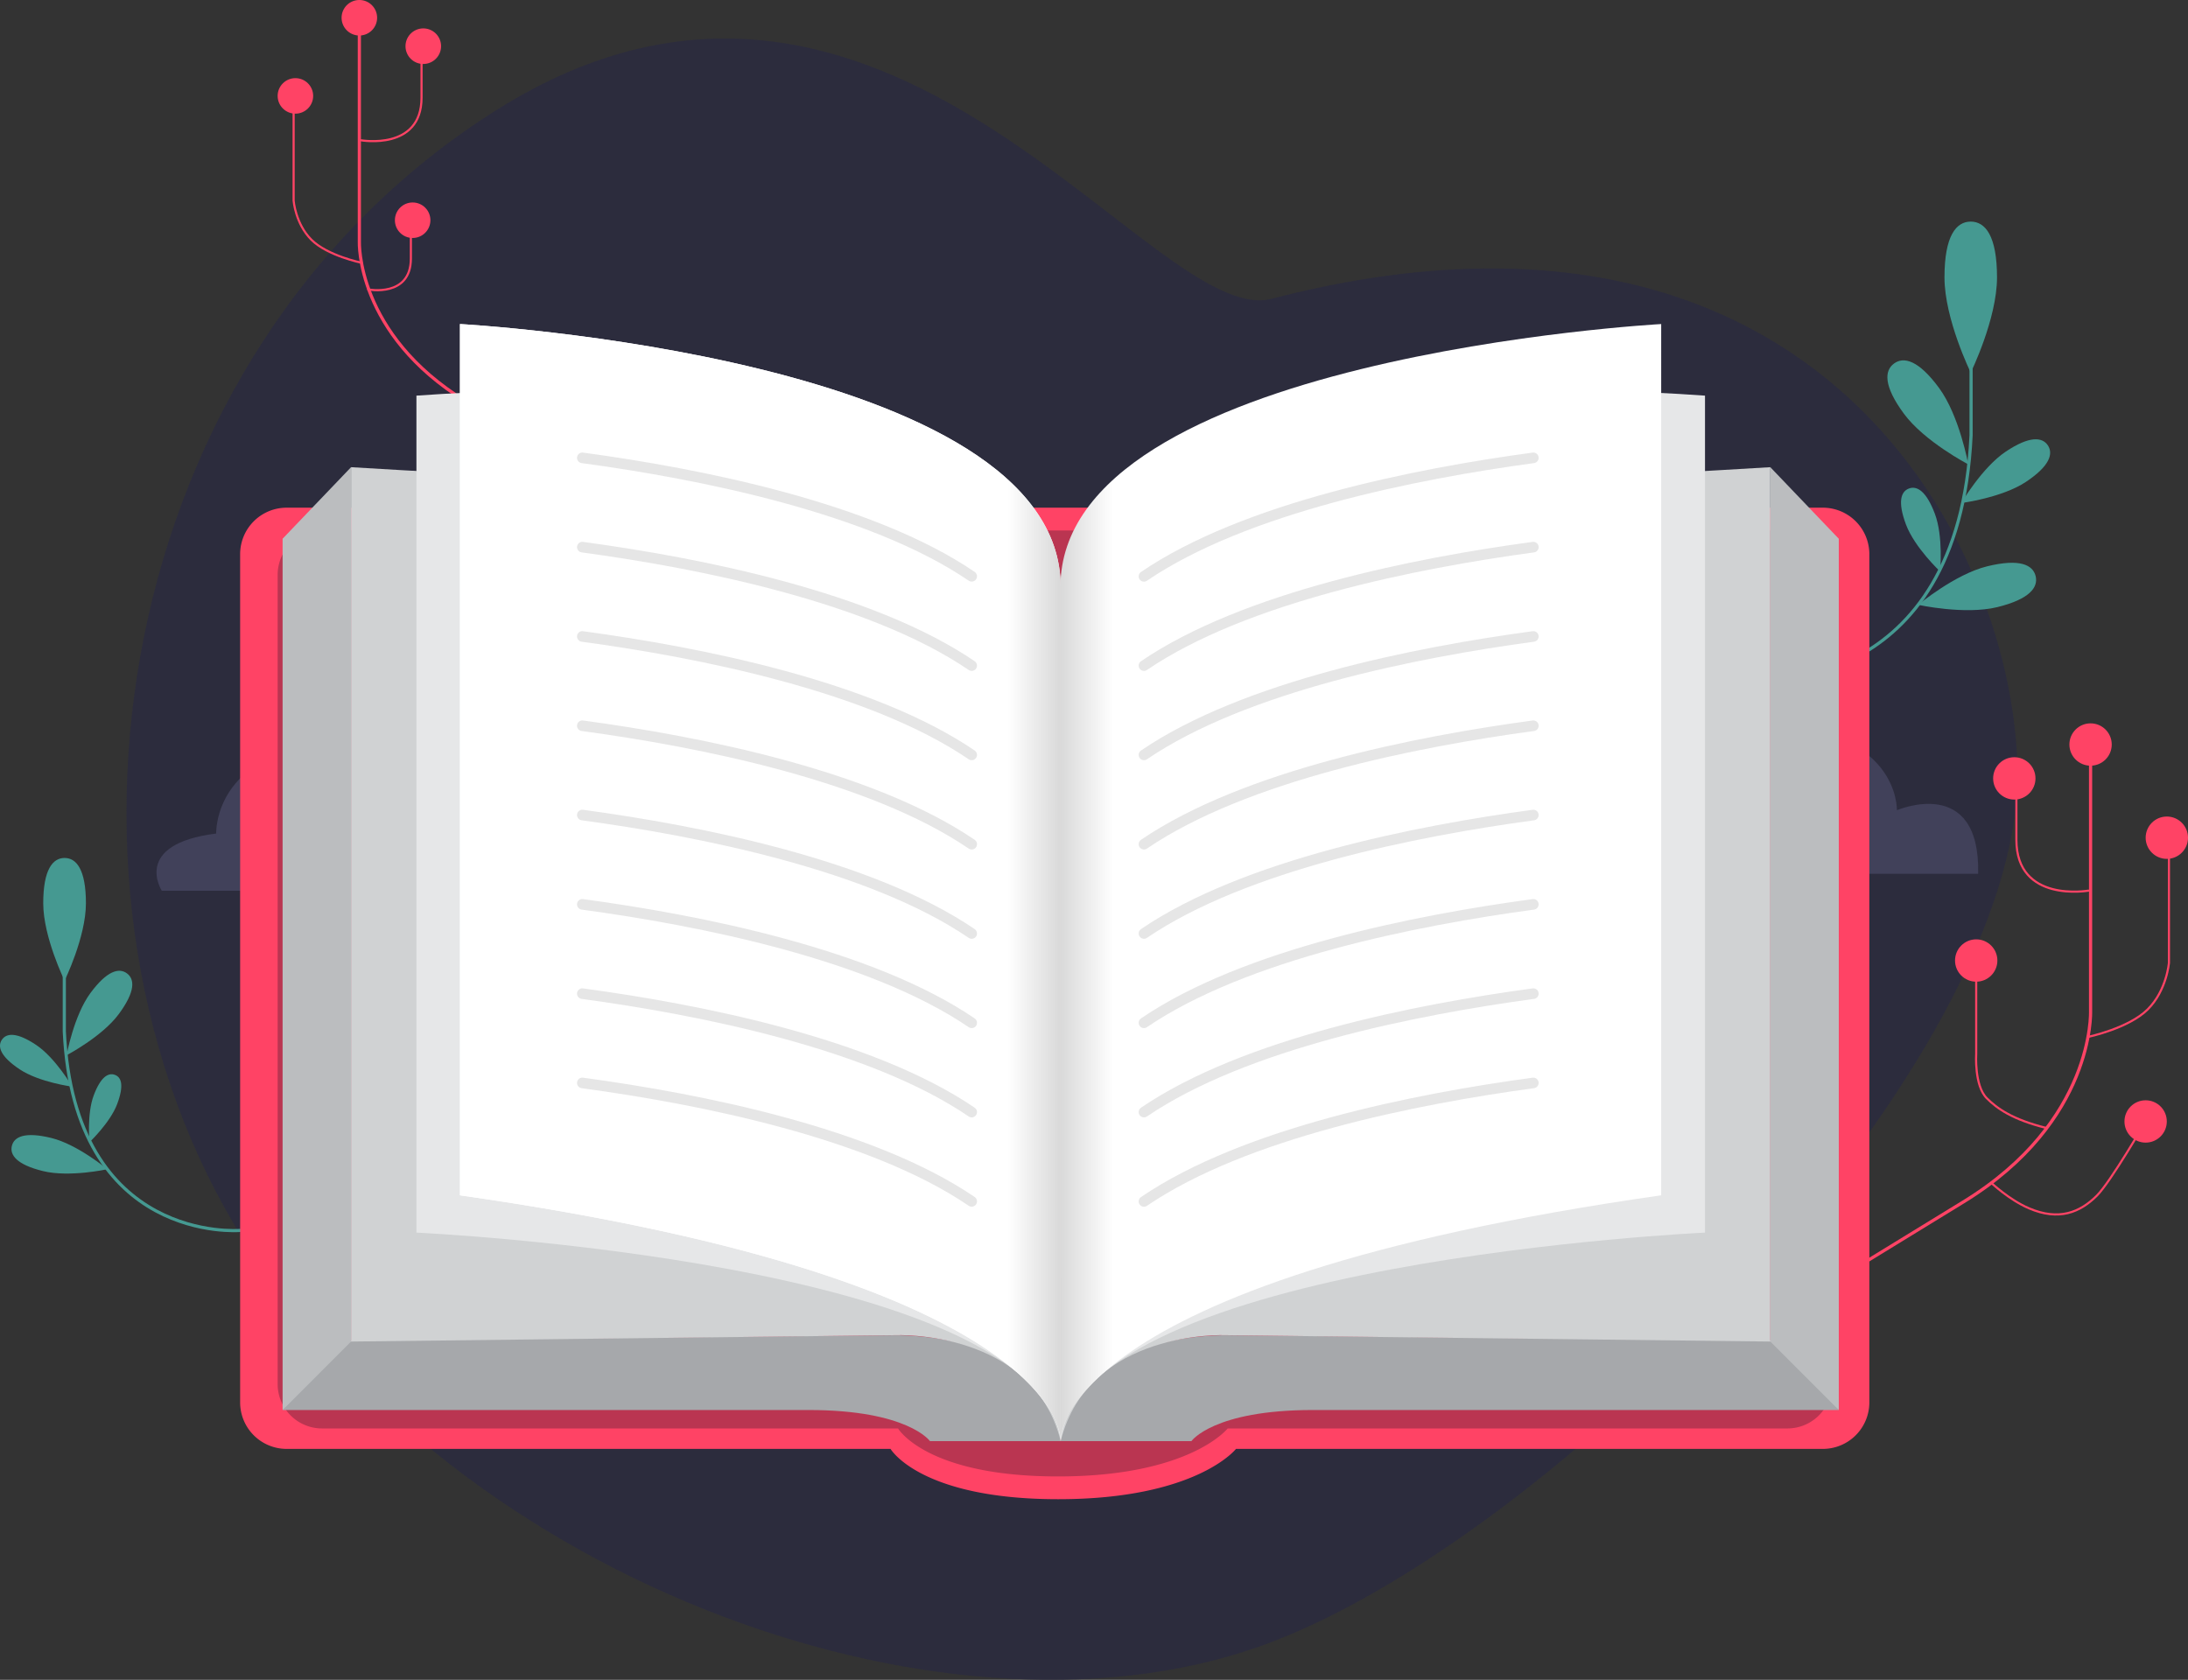 <svg xmlns="http://www.w3.org/2000/svg" xmlns:xlink="http://www.w3.org/1999/xlink" viewBox="0 0 1032.35 792.76"><rect x="0" y="0" width="1032.35" height="792.76" fill="#333333" stroke="none"/><defs><style>.cls-1{fill:#2c2c3d;}.cls-16,.cls-2,.cls-4,.cls-5{fill:none;stroke-linecap:round;}.cls-2{stroke:#459991;stroke-miterlimit:10;}.cls-2,.cls-4{stroke-width:1.5px;}.cls-3{fill:#459991;}.cls-4,.cls-5{stroke:#ff4365;}.cls-16,.cls-4,.cls-5{stroke-linejoin:round;}.cls-6{fill:#ff4365;}.cls-7{fill:#7877a5;opacity:0.28;}.cls-8{fill:#ba3551;}.cls-9{fill:#a6a8ab;}.cls-10{fill:#bbbdbf;}.cls-11{fill:#d0d2d3;}.cls-12{fill:#e6e7e8;}.cls-13{fill:#fff;}.cls-14{fill:url(#linear-gradient);}.cls-15{fill:url(#linear-gradient-2);}.cls-16{stroke:#e6e6e6;stroke-width:5px;}</style><linearGradient id="linear-gradient" x1="475.46" y1="416.52" x2="642.9" y2="416.52" gradientUnits="userSpaceOnUse"><stop offset="0" stop-color="#fff"/><stop offset="1"/></linearGradient><linearGradient id="linear-gradient-2" x1="2687.07" y1="416.52" x2="2854.5" y2="416.52" gradientTransform="matrix(-1, 0, 0, 1, 3212.4, 0)" xlink:href="#linear-gradient"/></defs><g id="Layer_2" data-name="Layer 2"><g id="Layer_1-2" data-name="Layer 1"><path class="cls-1" d="M600,141C543.37,155.7,417.82-63.23,234.68,51.66S13,422.74,115,585.29,452.05,832.58,601.32,774.41c140-54.55,351.27-273.82,350.57-409.49C951.35,260.65,859.68,73.55,600,141Z"/><path class="cls-2" d="M827.94,321s96.3,8.16,102.06-115.64v-72"/><path class="cls-3" d="M917.45,130.91c0,19.68,12.39,44.93,12.39,44.93s12.4-25.25,12.4-44.93-5.55-26.33-12.4-26.33S917.45,111.24,917.45,130.91Z"/><path class="cls-3" d="M898.31,195.24c9.68,13.14,30.36,23.9,30.36,23.9s-4.14-22.95-13.81-36.09-16.65-14.86-21.22-11.49S888.63,182.1,898.31,195.24Z"/><path class="cls-3" d="M899.3,247.58c4.06,10.8,16.08,22.11,16.08,22.11s1.6-16.42-2.47-27.23-8.48-13.32-12.24-11.91S895.24,236.77,899.3,247.58Z"/><path class="cls-3" d="M955.9,227.4c-11.29,7.52-30.52,10-30.52,10s9.76-16.76,21-24.28,17.24-6.87,19.85-2.94S967.2,219.88,955.9,227.4Z"/><path class="cls-3" d="M942.34,286.53c-15.3,3.74-37.3-1.09-37.3-1.09s17.28-14.45,32.58-18.19,21.54-.7,22.84,4.62S957.64,282.78,942.34,286.53Z"/><path class="cls-2" d="M113.24,580.68S35,587.31,30.34,486.75V428.29"/><path class="cls-3" d="M40.54,426.29c0,16-10.07,36.49-10.07,36.49S20.4,442.27,20.4,426.29s4.51-21.39,10.07-21.39S40.54,410.31,40.54,426.29Z"/><path class="cls-3" d="M56.08,478.53C48.22,489.21,31.42,498,31.42,498s3.36-18.64,11.22-29.31,13.53-12.07,17.24-9.34S63.94,467.86,56.08,478.53Z"/><path class="cls-3" d="M55.28,521.05c-3.3,8.77-13.06,18-13.06,18s-1.3-13.34,2-22.12,6.89-10.82,10-9.67S58.58,512.27,55.28,521.05Z"/><path class="cls-3" d="M9.3,504.66c9.18,6.11,24.79,8.17,24.79,8.17S26.17,499.21,17,493.1,3,487.52.87,490.71.13,498.55,9.3,504.66Z"/><path class="cls-3" d="M20.32,552.68c12.43,3.05,30.3-.88,30.3-.88s-14-11.73-26.47-14.77-17.49-.57-18.55,3.75S7.89,549.64,20.32,552.68Z"/><path class="cls-4" d="M169.55,10.06V114s-1.67,43.58,50.29,75.43l52,31.85"/><path class="cls-5" d="M138.54,44.42V94.71s.84,10.89,8.38,18.43S170.56,124,170.56,124"/><path class="cls-5" d="M170.39,66.21s28.5,5,28.5-20.11V22.63"/><circle class="cls-6" cx="139.38" cy="45.26" r="8.38"/><path class="cls-6" d="M177.93,8.38A8.38,8.38,0,1,1,169.55,0,8.38,8.38,0,0,1,177.93,8.38Z"/><path class="cls-6" d="M208.11,21.79a8.39,8.39,0,1,1-8.38-8.38A8.38,8.38,0,0,1,208.11,21.79Z"/><path class="cls-5" d="M173.74,136.61s20.12,3.9,20.12-14.59V104.76"/><circle class="cls-6" cx="194.7" cy="103.93" r="8.38"/><path class="cls-7" d="M269.35,420.37h-193s-14.35-22,25.65-27c0,0-1.65-43,64.35-43s64.65,40,64.65,40S270.35,373.37,269.35,420.37Z"/><path class="cls-7" d="M933.35,412.37h-193s-14.35-22,25.65-27c0,0-1.65-43,64.35-43s64.65,40,64.65,40S934.35,365.37,933.35,412.37Z"/><path class="cls-4" d="M986.38,353.36V477.28s2,52-60,89.94l-62,38"/><path class="cls-5" d="M1023.36,394.34v60s-1,13-10,22-28.18,13-28.18,13"/><path class="cls-5" d="M985.38,420.32s-34,6-34-24v-28"/><circle class="cls-6" cx="1022.36" cy="395.34" r="9.99"/><circle class="cls-6" cx="986.38" cy="351.36" r="9.99"/><circle class="cls-6" cx="950.4" cy="367.35" r="9.99"/><circle class="cls-6" cx="1012.36" cy="529.25" r="9.99"/><circle class="cls-6" cx="932.42" cy="453.3" r="9.99"/><path class="cls-5" d="M932.42,453.3v44s-1,15,5,21c4.81,4.81,12,10,28,14"/><path class="cls-5" d="M1012.36,529.25s-16.49,28.48-23,35c-8,8-18,12-32,6-9.37-4-17.8-12-17.8-12"/><path class="cls-6" d="M860.06,239.59H135.24a21.94,21.94,0,0,0-21.94,21.94V661.84a21.94,21.94,0,0,0,21.94,21.94H420.18s13.8,23.74,79.1,23.74,83.9-23.74,83.9-23.74H860.06A21.94,21.94,0,0,0,882,661.84V261.53A21.94,21.94,0,0,0,860.06,239.59Z"/><path class="cls-8" d="M843.41,250.34H151.88A20.93,20.93,0,0,0,131,271.27V653.19a20.94,20.94,0,0,0,20.93,20.94H423.73s13.18,22.65,75.47,22.65,80.05-22.65,80.05-22.65H843.41a21,21,0,0,0,20.94-20.94V271.27A20.94,20.94,0,0,0,843.41,250.34Z"/><path class="cls-9" d="M157.92,632.65l263.23-2.47s74.9-2.48,79.3,49.93H438.78s-10.28-14.68-57.27-14.68H133.34Z"/><polygon class="cls-10" points="133.34 254.25 133.34 665.43 165.64 633.12 165.64 220.48 133.34 254.25"/><path class="cls-11" d="M165.64,220.48V633.12l257-3s64.61-2.85,77.83,50L496,274.45s-22-42.22-104.2-43.69S165.64,220.48,165.64,220.48Z"/><path class="cls-12" d="M495.94,273.16s-30.73-105.54-299.46-86.45v395s293.45,13.46,304,98.39Z"/><path class="cls-13" d="M500.46,277v403.1s4.38-74.89-283.44-116V152.93S500.46,168.35,500.46,277Z"/><path class="cls-9" d="M843,632.65l-263.24-2.47s-74.89-2.48-79.29,49.93h61.67s10.28-14.68,57.27-14.68H867.58Z"/><polygon class="cls-10" points="867.58 254.25 867.58 665.43 835.28 633.12 835.28 220.48 867.58 254.25"/><path class="cls-11" d="M835.28,220.48V633.12l-257-3s-64.61-2.85-77.83,50l4.47-405.66s22-42.22,104.2-43.69S835.28,220.48,835.28,220.48Z"/><path class="cls-12" d="M505,273.16s30.73-105.54,299.46-86.45v395s-293.45,13.46-304,98.39Z"/><path class="cls-14" d="M500.46,277v403.1s4.38-74.89-283.44-116V152.93S500.46,168.35,500.46,277Z"/><path class="cls-15" d="M500.34,277v403.1s-4.37-74.89,283.45-116V152.93S500.34,168.35,500.34,277Z"/><path class="cls-16" d="M723.47,216.07C668,223.59,587.38,239.56,539.75,272"/><path class="cls-16" d="M723.47,258.21C668,265.73,587.38,281.7,539.75,314.12"/><path class="cls-16" d="M723.47,300.36c-55.46,7.51-136.09,23.49-183.72,55.9"/><path class="cls-16" d="M723.47,342.5C668,350,587.38,366,539.75,398.4"/><path class="cls-16" d="M723.47,384.64c-55.46,7.52-136.09,23.49-183.72,55.9"/><path class="cls-16" d="M723.47,426.79c-55.46,7.51-136.09,23.48-183.72,55.9"/><path class="cls-16" d="M723.47,468.93c-55.46,7.52-136.09,23.49-183.72,55.9"/><path class="cls-16" d="M723.47,511.07C668,518.59,587.38,534.56,539.75,567"/><path class="cls-16" d="M274.75,216.07c55.46,7.52,136.09,23.49,183.72,55.9"/><path class="cls-16" d="M274.75,258.21c55.46,7.52,136.09,23.49,183.72,55.91"/><path class="cls-16" d="M274.75,300.36c55.46,7.51,136.09,23.49,183.72,55.9"/><path class="cls-16" d="M274.75,342.5C330.21,350,410.84,366,458.47,398.4"/><path class="cls-16" d="M274.75,384.64c55.46,7.52,136.09,23.49,183.72,55.9"/><path class="cls-16" d="M274.75,426.79c55.46,7.51,136.09,23.48,183.72,55.9"/><path class="cls-16" d="M274.75,468.93c55.46,7.52,136.09,23.49,183.72,55.9"/><path class="cls-16" d="M274.75,511.07c55.46,7.52,136.09,23.49,183.72,55.9"/></g></g></svg>